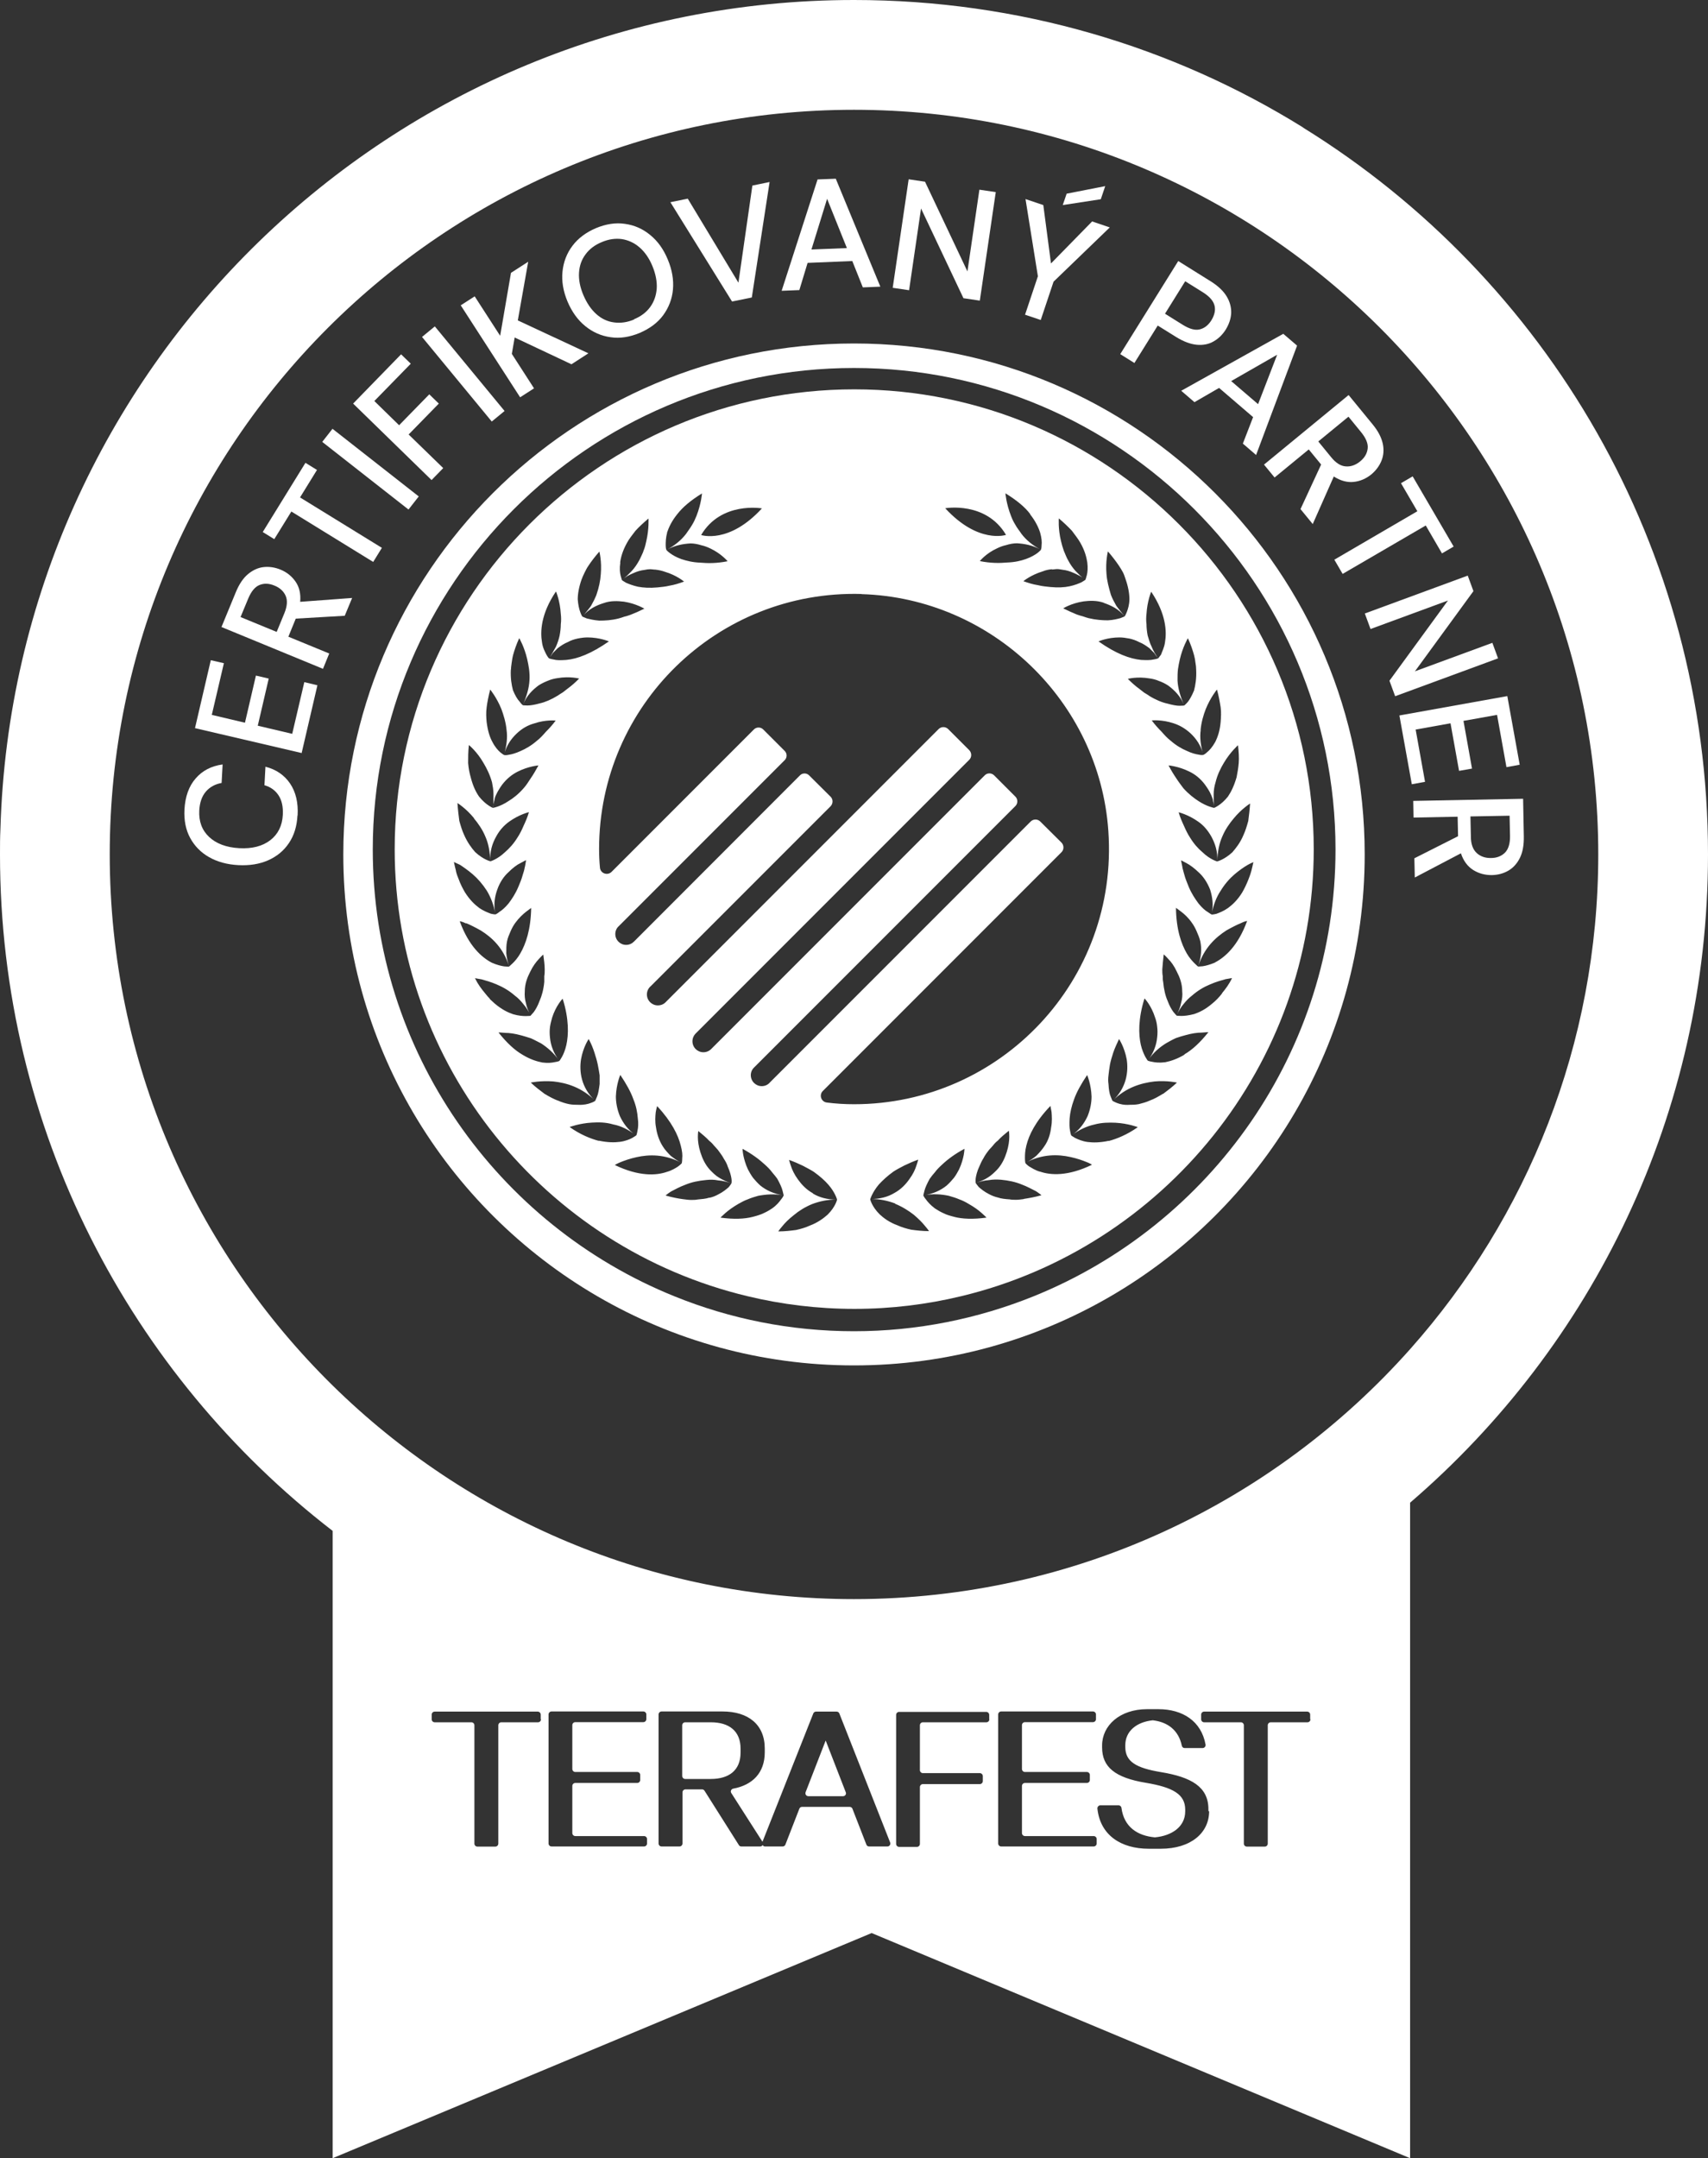 <?xml version="1.0" encoding="UTF-8"?> <svg xmlns="http://www.w3.org/2000/svg" id="Layer_1" data-name="Layer 1" width="120" height="151.55" viewBox="0 0 120 151.55"><rect x="0" y="0" width="120" height="151.55" fill="#333333" stroke="none"/><defs><style> .cls-1 { fill: #fff; stroke-width: 0px; } </style></defs><g><path class="cls-1" d="M20.9,57.26c-.04.76-.24,1.41-.6,1.94-.36.54-.85.94-1.46,1.21-.61.27-1.31.38-2.09.34-.79-.04-1.48-.23-2.06-.56-.58-.33-1.02-.78-1.33-1.35-.31-.57-.44-1.24-.4-2,.05-.9.31-1.63.78-2.17.47-.55,1.1-.88,1.9-.99l-.07,1.3c-.45.08-.82.28-1.1.6-.28.32-.44.77-.47,1.33-.04.77.19,1.39.69,1.86.5.47,1.21.74,2.12.79.91.05,1.63-.14,2.18-.56.54-.42.84-1.01.88-1.78.03-.56-.07-1.02-.3-1.37-.23-.35-.56-.59-.99-.71l.07-1.3c.75.19,1.33.59,1.73,1.18.4.59.58,1.34.53,2.24Z"></path><path class="cls-1" d="M21.2,52.88l-7.5-1.75,1.11-4.77.92.21-.85,3.63,2.33.55.77-3.31.9.21-.77,3.31,2.42.57.85-3.63.92.22-1.11,4.77Z"></path><path class="cls-1" d="M22.68,46.96l-7.12-2.93,1.01-2.45c.23-.56.52-.99.86-1.27s.71-.45,1.1-.49c.4-.04.79.02,1.18.18.44.18.79.46,1.06.85.26.38.37.85.32,1.41l3.65-.27-.52,1.25-3.44.2-.52,1.27,2.87,1.18-.44,1.08ZM19.44,44.37l.54-1.31c.2-.49.23-.9.09-1.22s-.41-.57-.79-.72c-.38-.16-.73-.17-1.05-.04-.32.13-.58.45-.79.95l-.54,1.3,2.53,1.04Z"></path><path class="cls-1" d="M26.22,39.46l-5.75-3.54-1.2,1.94-.81-.5,3-4.86.81.5-1.19,1.93,5.75,3.54-.61.99Z"></path><path class="cls-1" d="M28.7,35.78l-6.06-4.75.72-.92,6.06,4.75-.72.92Z"></path><path class="cls-1" d="M30.32,33.71l-5.51-5.37,3.37-3.46.68.66-2.56,2.62,1.74,1.7,2.12-2.17.67.65-2.12,2.17,2.43,2.36-.81.83Z"></path><path class="cls-1" d="M34.55,29.6l-4.9-5.94.9-.74,4.9,5.94-.9.74Z"></path><path class="cls-1" d="M36.55,27.91l-4.18-6.47.98-.63,1.79,2.77.76-4.42,1.21-.78-.73,4.12,4.96,2.31-1.19.77-3.99-1.88-.2,1.15,1.56,2.42-.98.63Z"></path><path class="cls-1" d="M44.94,23.38c-.7.29-1.38.4-2.04.3-.66-.09-1.25-.35-1.78-.78s-.94-1-1.25-1.73c-.3-.72-.42-1.42-.35-2.1.07-.68.3-1.28.7-1.81.4-.53.95-.94,1.65-1.24.7-.29,1.38-.4,2.04-.3.66.09,1.25.35,1.77.78.53.43.94,1,1.24,1.73.3.72.42,1.42.36,2.1-.06.67-.3,1.28-.69,1.81s-.95.94-1.65,1.24ZM44.54,22.42c.49-.2.87-.49,1.14-.86.27-.37.42-.8.46-1.29.03-.49-.07-1.02-.3-1.58s-.54-1-.91-1.32c-.37-.32-.79-.51-1.24-.58-.45-.06-.92,0-1.41.21-.49.2-.87.49-1.14.86-.28.37-.43.8-.46,1.29-.03.49.07,1.02.31,1.58.24.56.54,1,.91,1.33s.78.52,1.24.58c.46.06.93,0,1.42-.21Z"></path><path class="cls-1" d="M51.43,21.17l-4.33-6.97,1.22-.25,3.56,5.9.98-6.82,1.21-.25-1.25,8.11-1.38.28Z"></path><path class="cls-1" d="M54.92,20.41l2.52-7.81,1.28-.05,3.13,7.58-1.23.05-.74-1.85-3.14.13-.58,1.91-1.23.05ZM57.02,17.52l2.48-.1-1.39-3.46-1.1,3.56Z"></path><path class="cls-1" d="M62.72,20.21l1.12-7.62,1.15.17,2.98,6.3.84-5.74,1.15.17-1.12,7.62-1.15-.17-2.98-6.3-.84,5.74-1.15-.17Z"></path><path class="cls-1" d="M72.02,22.09l.9-2.69-.87-5.42,1.25.42.54,4.1,2.89-2.95,1.24.42-3.95,3.81-.9,2.69-1.1-.37ZM74.67,14.39l.27-.79,2.71-.53-.31.92-2.67.41Z"></path><path class="cls-1" d="M78.71,24.86l4.07-6.53,2.29,1.43c.51.32.88.67,1.11,1.05.23.38.33.77.32,1.17-.02.4-.15.78-.38,1.16-.22.35-.5.63-.85.83-.34.2-.74.28-1.18.24-.44-.04-.93-.22-1.45-.54l-1.3-.81-1.64,2.63-.99-.62ZM81.85,22.03l1.25.78c.47.29.86.4,1.19.32s.6-.29.82-.64c.22-.36.3-.71.22-1.03-.08-.33-.35-.64-.81-.93l-1.25-.78-1.42,2.28Z"></path><path class="cls-1" d="M82.99,27.44l7.17-4,.97.83-2.88,7.68-.93-.8.72-1.86-2.39-2.05-1.73,1-.93-.8ZM86.5,26.76l1.89,1.62,1.34-3.47-3.23,1.85Z"></path><path class="cls-1" d="M88.8,32.63l5.95-4.89,1.68,2.05c.39.47.62.92.72,1.36.09.43.06.83-.09,1.2-.15.37-.39.69-.71.96-.37.3-.78.48-1.24.53-.46.05-.93-.08-1.4-.38l-1.48,3.34-.86-1.05,1.45-3.13-.87-1.06-2.4,1.97-.74-.9ZM92.62,31l.9,1.1c.33.41.68.63,1.03.65.35.03.69-.09,1.01-.35s.49-.56.53-.91c.04-.34-.12-.72-.46-1.14l-.89-1.09-2.12,1.74Z"></path><path class="cls-1" d="M93.75,39.3l5.83-3.4-1.15-1.97.82-.48,2.88,4.93-.82.48-1.14-1.96-5.84,3.4-.59-1.01Z"></path><path class="cls-1" d="M95.89,43.08l7.23-2.66.4,1.09-4.11,5.63,5.44-2,.4,1.09-7.23,2.66-.4-1.09,4.11-5.63-5.44,2-.4-1.09Z"></path><path class="cls-1" d="M98.32,50.24l7.58-1.36.87,4.82-.93.17-.66-3.67-2.36.42.6,3.35-.91.16-.6-3.34-2.45.44.66,3.67-.93.17-.87-4.82Z"></path><path class="cls-1" d="M99.31,56.24l7.7-.15.05,2.65c.01.61-.08,1.11-.28,1.51-.2.4-.47.69-.81.89-.35.2-.73.3-1.16.31-.48,0-.91-.11-1.31-.36-.39-.25-.68-.63-.86-1.17l-3.24,1.7-.03-1.35,3.07-1.55-.03-1.37-3.1.06-.02-1.17ZM103.31,57.33l.03,1.42c0,.53.15.91.41,1.15.26.24.6.36,1.01.35.41,0,.74-.14.98-.38.24-.25.36-.64.35-1.18l-.03-1.41-2.74.05Z"></path></g><g><path class="cls-1" d="M91.55,8.95C82.4,3.27,71.59,0,60,0,27.48,0,.97,25.9.03,58.2,0,58.81,0,59.39,0,60,0,79.34,9.16,96.53,23.37,107.5v44.05l37.87-15.81,37.83,15.81v-46.03c12.81-11,20.93-27.31,20.93-45.52,0-21.57-11.37-40.48-28.45-51.04ZM38.01,120.73c0,.11-.09.21-.21.21h-2.58c-.11,0-.21.09-.21.21v8.31c0,.11-.09.21-.21.21h-1.26c-.11,0-.21-.09-.21-.21v-8.31c0-.11-.09-.21-.21-.21h-2.58c-.11,0-.21-.09-.21-.21v-.33c0-.11.09-.21.21-.21h7.24c.11,0,.21.09.21.21v.33ZM45.46,129.45c0,.11-.09.21-.21.21h-6.5c-.11,0-.21-.09-.21-.21v-9.06c0-.11.09-.21.21-.21h6.45c.11,0,.21.09.21.21v.33c0,.11-.09.21-.21.21h-4.78c-.11,0-.21.09-.21.21v3.08c0,.11.09.21.21.21h4.35c.11,0,.21.09.21.21v.35c0,.11-.09.21-.21.21h-4.35c-.11,0-.21.09-.21.21v3.31c0,.11.09.21.21.21h4.83c.11,0,.21.09.21.21v.33ZM62.34,129.66h-1.28c-.09,0-.16-.05-.19-.13l-.98-2.52c-.03-.08-.11-.13-.19-.13h-3.35c-.09,0-.16.05-.19.13l-.98,2.52c-.03.08-.11.13-.19.13h-1.24c-.08,0-.14-.04-.17-.1-.04.06-.09.1-.17.1h-1.33c-.07,0-.14-.04-.17-.1l-2.41-3.81c-.04-.06-.1-.1-.17-.1h-1.17c-.11,0-.21.09-.21.21v3.59c0,.11-.09.21-.21.21h-1.26c-.11,0-.21-.09-.21-.21v-9.06c0-.11.09-.21.21-.21h4.28c1.8,0,2.97.91,2.97,2.6v.27c0,1.44-.86,2.3-2.22,2.55-.14.03-.21.19-.13.31l2.19,3.42,3.57-9.01c.03-.08.11-.13.19-.13h1.45c.08,0,.16.05.19.13l3.57,9.06c.05.14-.05.28-.19.28ZM69.51,120.73c0,.11-.09.21-.21.21h-4.46c-.11,0-.21.09-.21.21v3.15c0,.11.09.21.21.21h4c.11,0,.21.09.21.21v.35c0,.11-.09.21-.21.21h-4c-.11,0-.21.09-.21.21v3.99c0,.11-.09.21-.21.21h-1.25c-.11,0-.21-.09-.21-.21v-9.06c0-.11.09-.21.21-.21h6.12c.11,0,.21.09.21.21v.33ZM77.05,129.45c0,.11-.09.21-.21.21h-6.5c-.11,0-.21-.09-.21-.21v-9.06c0-.11.09-.21.21-.21h6.45c.11,0,.21.09.21.21v.33c0,.11-.09.21-.21.21h-4.78c-.11,0-.21.09-.21.21v3.08c0,.11.09.21.21.21h4.35c.11,0,.21.09.21.21v.35c0,.11-.09.21-.21.21h-4.35c-.11,0-.21.09-.21.21v3.31c0,.11.09.21.21.21h4.83c.11,0,.21.09.21.21v.33ZM84.95,127.19c0,1.51-1.28,2.63-3.4,2.63-.04,0-.07,0-.11,0-.03,0-.06,0-.1,0-.04,0-.07,0-.11,0-.03,0-.06,0-.1,0-.04,0-.07,0-.11,0-.03,0-.06,0-.1,0-.04,0-.07,0-.11,0-.03,0-.06,0-.1,0-1.95,0-3.41-.95-3.61-2.82-.01-.12.09-.23.21-.23h1.28c.1,0,.19.08.2.18.18,1.35,1.13,1.96,2.35,2.07,1.2-.11,2.13-.75,2.13-1.83v-.11c0-1.08-.85-1.57-2.76-1.89-2.19-.36-3.08-1.12-3.08-2.49v-.13c0-1.4,1.24-2.55,3.16-2.55.04,0,.07,0,.11,0,.03,0,.06,0,.09,0,.04,0,.07,0,.11,0,.03,0,.06,0,.09,0,.04,0,.07,0,.11,0,.03,0,.06,0,.09,0,.04,0,.07,0,.11,0,.03,0,.06,0,.09,0,1.69,0,3.01.83,3.31,2.49.02.12-.08.24-.21.24h-1.26c-.1,0-.18-.07-.2-.17-.22-1.07-.98-1.66-2.04-1.78-1.16.12-1.93.78-1.93,1.75v.12c0,1.03.75,1.48,2.51,1.77,2.12.35,3.33,1.03,3.33,2.6v.13ZM92.07,120.73c0,.11-.09.21-.21.21h-2.58c-.11,0-.21.09-.21.21v8.31c0,.11-.09.21-.21.21h-1.26c-.11,0-.21-.09-.21-.21v-8.31c0-.11-.09-.21-.21-.21h-2.58c-.11,0-.21-.09-.21-.21v-.33c0-.11.09-.21.21-.21h7.24c.11,0,.21.09.21.21v.33ZM99.07,94.74c-9.58,10.76-23.52,17.55-39.07,17.55-14.26,0-27.19-5.73-36.63-15-9.66-9.49-15.66-22.69-15.66-37.3C7.71,31.13,31.14,7.71,60,7.71s52.29,23.43,52.29,52.29c0,13.33-5,25.5-13.22,34.74Z"></path><path class="cls-1" d="M58.01,122.22l-1.41,3.63c-.05.14.05.28.19.28h2.44c.15,0,.25-.15.19-.28l-1.41-3.63Z"></path><path class="cls-1" d="M52.03,123.06v-.27c0-1.24-.81-1.85-2.09-1.85h-1.8c-.11,0-.21.09-.21.21v3.56c0,.11.09.21.21.21h1.8c1.28,0,2.09-.61,2.09-1.85Z"></path><path class="cls-1" d="M60,24.12c-19.83,0-35.88,16.07-35.88,35.88,0,13.26,7.18,24.82,17.86,31.03,5.3,3.08,11.45,4.85,18.02,4.85s12.72-1.77,18.02-4.85c10.68-6.21,17.86-17.77,17.86-31.03,0-19.8-16.05-35.88-35.88-35.88ZM72.61,91.03c-3.9,1.57-8.16,2.45-12.61,2.45s-8.71-.87-12.61-2.45c-12.42-5.01-21.2-17.19-21.2-31.38,0-18.63,15.15-33.81,33.81-33.81s33.83,15.18,33.83,33.81c0,14.2-8.8,26.37-21.22,31.38Z"></path><path class="cls-1" d="M60.03,27.34c-17.81,0-32.3,14.49-32.3,32.3,0,15.2,10.59,27.99,24.79,31.38,2.41.58,4.93.89,7.51.89s5.09-.31,7.5-.89c14.18-3.4,24.77-16.18,24.77-31.38,0-17.81-14.49-32.3-32.28-32.3ZM81.11,45.82c-.08-.13-.15-.28-.2-.41-.13-.25-.2-.54-.28-.79-.05-.28-.08-.54-.08-.79-.03-.23-.03-.49,0-.72.05-.89.33-1.56.33-1.56,1.05,1.56,1.1,2.81.97,3.55-.05.38-.21.66-.28.87-.13.18-.2.26-.2.26,0,0-.13.05-.33.08-.2.05-.48.05-.87.03-.79-.08-1.76-.43-2.99-1.3,0,0,.61-.28,1.48-.28.2,0,.43.03.69.08.23.05.46.13.69.25.26.1.49.26.72.43.1.1.2.21.33.33.08.13.18.26.28.38-.1-.13-.18-.28-.26-.41ZM77.56,42.34c.23.08.48.18.74.33.26.15.51.36.72.61-.21-.26-.41-.49-.59-.74-.15-.26-.28-.51-.38-.77-.15-.51-.28-1-.31-1.46-.08-.89.1-1.59.1-1.59.31.36.56.69.77,1,.1.15.2.31.28.46.08.15.13.31.18.46.2.56.28,1.05.28,1.43s-.1.69-.18.9c-.08.2-.15.31-.15.31,0,0-.1.05-.31.13-.2.05-.48.13-.87.15-.38,0-.84-.03-1.35-.15-.13-.03-.26-.08-.41-.13-.13-.03-.28-.08-.43-.13-.31-.13-.61-.26-.95-.43,0,0,.56-.36,1.43-.49.41-.05.92-.08,1.43.1ZM73.9,39.99c.13,0,.26-.03.38-.03s.23.03.38.05c.26.03.51.1.79.23.13.05.26.13.41.2.06.04.13.07.19.11-.06-.05-.12-.1-.17-.14-.13-.13-.23-.23-.33-.33-.2-.23-.36-.46-.48-.69-.08-.13-.13-.25-.18-.36-.05-.13-.1-.23-.15-.36-.08-.23-.15-.46-.2-.69-.21-.87-.15-1.58-.15-1.58.36.31.66.59.92.87.23.31.43.56.59.84.31.54.43,1,.49,1.38.05.38.02.69-.03.89-.05.2-.1.33-.1.33,0,0-.1.08-.28.18-.18.08-.46.2-.84.28-.36.08-.82.1-1.35.05-.26-.03-.56-.05-.87-.13-.33-.05-.66-.15-1.02-.28,0,0,.51-.43,1.36-.69.2-.08.41-.13.66-.15ZM72.37,36.11c.38.48.59.92.71,1.3.1.36.13.66.1.87,0,.23-.05.33-.05.33,0,0-.08.1-.25.23-.18.13-.43.28-.79.41-.36.13-.79.23-1.33.25-.54.05-1.17.05-1.92-.1,0,0,.43-.54,1.2-.89.2-.1.41-.18.64-.23.26-.08.51-.13.77-.13.51.03,1.1.13,1.69.46-.59-.31-1.05-.69-1.38-1.13-.15-.23-.31-.41-.43-.64-.13-.2-.23-.43-.31-.64-.33-.85-.38-1.56-.38-1.56.79.49,1.38.97,1.74,1.46ZM70.68,37.56s-1.94.66-4.27-1.87c0,0,2.86-.51,4.27,1.87ZM60.53,41.72c9.13.27,16.71,7.52,17.34,16.63.73,10.47-7.56,19.19-17.87,19.19-.65,0-1.29-.04-1.91-.12-.4-.05-.56-.53-.28-.81l16.77-16.77c.18-.18.18-.48,0-.67l-1.49-1.48c-.19-.19-.49-.19-.68,0l-18.31,18.31c-.14.17-.35.27-.58.27-.42,0-.77-.34-.77-.77,0-.22.09-.41.24-.55h0l18.35-18.35c.18-.18.18-.48,0-.66l-1.49-1.49c-.19-.19-.49-.19-.67,0l-19.19,19.19c-.14.15-.34.25-.57.25-.42,0-.77-.34-.77-.77,0-.23.1-.43.26-.58l19.19-19.19c.18-.18.18-.48,0-.67l-1.48-1.48c-.19-.19-.49-.19-.68,0l-19.14,19.14c-.14.16-.34.26-.58.26-.42,0-.77-.34-.77-.77,0-.24.11-.45.28-.59,0,0-.02.01-.02.02l12.64-12.64c.19-.19.19-.5,0-.68l-1.51-1.5c-.17-.17-.46-.17-.63,0l-11.67,11.68c-.14.14-.33.23-.55.23-.42,0-.76-.34-.76-.76,0-.22.09-.42.24-.55t0,0l11.66-11.66c.18-.18.18-.47,0-.65l-1.5-1.5c-.18-.19-.49-.19-.67,0l-9.99,9.99c-.29.29-.79.11-.82-.3-.04-.43-.06-.86-.06-1.3,0-10.07,8.31-18.2,18.45-17.91ZM62.89,84.53c.51.21.95.49,1.31.77.33.28.61.56.79.79.2.23.28.36.28.36-.46,0-.87-.05-1.25-.1-.36-.08-.69-.18-.97-.31-.56-.2-.97-.51-1.25-.77-.56-.56-.66-1.05-.66-1.05,0,0,.13-.48.61-1.05.26-.28.59-.59,1.02-.9.23-.15.48-.28.77-.43.31-.15.61-.28.97-.41,0,0-.03.15-.13.43-.08.26-.23.59-.49.94-.25.36-.59.72-1.05.97-.46.28-1.02.43-1.71.43.69-.02,1.28.13,1.76.31ZM57.11,83.79c-.46-.25-.79-.61-1.05-.97-.26-.36-.41-.69-.49-.94-.1-.28-.13-.43-.13-.43.36.13.66.26.97.41.28.15.54.28.77.43.43.31.77.61,1.02.9.49.56.61,1.05.61,1.05,0,0-.1.49-.66,1.05-.28.25-.69.56-1.25.77-.28.13-.61.23-.97.31-.38.05-.79.1-1.25.1,0,0,.08-.13.28-.36.18-.23.46-.51.82-.79.33-.28.77-.56,1.28-.77.48-.18,1.07-.33,1.76-.31-.69,0-1.25-.15-1.71-.43ZM53.53,35.7c-2.32,2.53-4.27,1.87-4.27,1.87,1.41-2.38,4.27-1.87,4.27-1.87ZM46.86,37.41c.13-.38.33-.82.72-1.3.38-.49.94-.97,1.74-1.46,0,0-.05.71-.38,1.56-.08.2-.18.43-.31.64-.13.23-.28.41-.43.64-.33.43-.79.82-1.38,1.13.59-.33,1.17-.43,1.69-.46.26,0,.51.05.77.13.23.05.43.13.64.23.76.36,1.2.89,1.2.89-.74.15-1.38.15-1.92.1-.54-.02-.97-.13-1.33-.25-.36-.13-.61-.28-.79-.41-.18-.13-.26-.23-.26-.23,0,0-.05-.1-.05-.33,0-.2,0-.51.1-.87ZM43.57,39.5c.05-.38.18-.84.48-1.38.15-.28.36-.54.59-.84.25-.28.56-.56.92-.87,0,0,.05.71-.15,1.58-.05.23-.1.46-.2.69-.03.13-.1.23-.15.36-.05.1-.1.23-.18.36-.13.23-.28.46-.49.69-.1.1-.2.2-.33.33-.1.08-.23.2-.36.31.13-.13.26-.2.38-.28.15-.08.28-.15.41-.2.28-.13.54-.2.79-.23.15-.03.28-.05.41-.05.1,0,.23.03.36.03.26.03.46.08.66.15.84.25,1.35.69,1.35.69-.36.13-.69.23-.99.28-.33.08-.61.1-.89.13-.54.05-.97.02-1.36-.05-.36-.08-.66-.2-.84-.28-.18-.1-.28-.18-.28-.18,0,0-.05-.13-.1-.33-.05-.2-.08-.51-.02-.89ZM40.88,40.65c.05-.15.13-.31.2-.46.08-.15.15-.31.26-.46.2-.31.46-.64.77-1,0,0,.18.69.1,1.59-.03.46-.13.94-.31,1.46-.1.25-.23.51-.38.77-.18.25-.38.48-.59.74.2-.26.46-.46.71-.61.26-.15.51-.25.77-.33.49-.18,1-.15,1.43-.1.84.13,1.43.49,1.43.49-.36.18-.66.31-.97.43-.15.05-.28.1-.43.13-.15.05-.28.1-.41.13-.51.13-.97.15-1.36.15-.38-.03-.66-.1-.87-.15-.2-.08-.31-.13-.31-.13,0,0-.08-.1-.15-.31-.08-.21-.15-.51-.18-.9,0-.38.08-.87.28-1.43ZM39.07,41.55s.28.66.33,1.56c.03.23.03.49,0,.72,0,.26-.03.51-.08.79-.05.25-.15.54-.26.79-.08.13-.15.28-.23.41-.08.13-.15.28-.26.41.1-.13.2-.26.28-.38.13-.13.23-.23.33-.33.23-.18.46-.33.71-.43.23-.13.46-.2.69-.25.25-.05.48-.08.69-.08.87,0,1.51.28,1.51.28-1.25.87-2.22,1.23-2.99,1.3-.41.03-.69.03-.89-.03-.2-.03-.33-.08-.33-.08,0,0-.08-.08-.18-.26-.1-.2-.26-.48-.31-.87-.13-.74-.08-1.99.97-3.55ZM35.9,47.02c0-.15.03-.33.05-.49.03-.18.05-.36.1-.54.1-.36.23-.74.43-1.18,0,0,.36.61.56,1.48.05.23.1.46.13.69.03.25.05.54.03.79-.03.56-.2,1.1-.46,1.74.23-.64.69-1.08,1.1-1.38.23-.15.46-.25.66-.33.23-.1.46-.15.66-.18.87-.15,1.53.03,1.53.03-.28.28-.54.51-.79.69-.13.1-.25.2-.36.28-.13.08-.25.15-.36.23-.46.28-.89.46-1.25.54-.36.1-.66.15-.87.15-.23,0-.33-.02-.33-.02,0,0-.1-.08-.23-.26-.15-.15-.31-.43-.46-.79-.1-.38-.18-.84-.15-1.46ZM34.19,49.67c.05-.38.13-.79.25-1.25,0,0,.46.56.79,1.38.15.41.31.92.36,1.46.08.54,0,1.12-.18,1.76.15-.66.51-1.15.89-1.51.38-.36.79-.59,1.23-.71.82-.28,1.51-.2,1.51-.2-.23.31-.46.56-.69.79-.2.23-.41.46-.61.61-.41.36-.82.59-1.17.74-.33.15-.61.23-.82.26-.2.05-.33.02-.33.02,0,0-.1-.05-.28-.2-.15-.13-.36-.36-.54-.71-.2-.36-.33-.79-.41-1.41-.03-.31-.05-.66,0-1.02ZM32.96,52.33s.56.46,1,1.23c.23.38.46.84.61,1.38.05.26.1.54.1.82v.46c0,.18,0,.33-.03.51,0-.18.05-.33.08-.48.03-.08.03-.15.05-.23.03-.08.05-.15.08-.2.13-.28.28-.51.43-.72.33-.43.69-.71,1.1-.92.76-.38,1.45-.43,1.45-.43-.18.33-.36.64-.54.9-.18.28-.33.51-.51.71-.36.41-.72.69-1.05.89-.61.41-1.1.48-1.1.48,0,0-.48-.18-.97-.79-.23-.33-.43-.74-.59-1.36-.08-.28-.15-.61-.18-1,0-.38,0-.79.05-1.25ZM33.3,57.47c.28.33.59.77.79,1.25.23.51.33,1.07.36,1.76-.05-.69.15-1.28.41-1.74.25-.46.56-.79.92-1.05.72-.51,1.38-.66,1.38-.66-.1.36-.25.69-.38.97-.13.31-.26.56-.41.79-.28.46-.59.79-.89,1.05-.54.51-1.02.64-1.02.64,0,0-.48-.1-1.07-.64-.25-.28-.54-.66-.79-1.23-.13-.28-.23-.61-.33-.97-.05-.38-.1-.79-.13-1.25,0,0,.61.38,1.17,1.07ZM32.04,61.17c-.05-.18-.1-.41-.15-.64,0,0,.18.08.43.2.23.15.56.38.89.66.36.31.69.69.99,1.15.28.46.49,1,.61,1.66-.15-.66-.05-1.25.13-1.74.18-.51.46-.92.77-1.2.31-.31.61-.54.87-.66.23-.13.38-.2.38-.2-.03.18-.05.36-.1.54-.03.18-.08.33-.13.48-.08.31-.2.59-.31.85-.2.48-.46.87-.69,1.17-.23.28-.46.48-.64.59-.15.13-.28.18-.28.18,0,0-.13,0-.33-.05-.2-.08-.49-.18-.82-.41-.31-.23-.66-.56-1-1.1-.15-.26-.31-.56-.43-.9-.08-.18-.15-.38-.2-.59ZM32.76,64.83c.25.1.61.28,1.02.51.77.48,1.59,1.22,1.99,2.53-.1-.33-.18-.64-.2-.94,0-.28,0-.56.05-.82.05-.25.15-.48.25-.71.1-.23.2-.41.33-.59.26-.36.54-.61.74-.77.23-.18.38-.28.38-.28-.03,1.53-.38,2.53-.77,3.2-.18.31-.38.54-.54.69-.15.15-.26.23-.26.23,0,0-.1,0-.33-.02-.2-.03-.51-.1-.87-.26-.69-.36-1.61-1.15-2.25-2.91,0,0,.18.02.43.15ZM34.42,70.14c-.1-.1-.23-.25-.33-.38-.26-.31-.51-.64-.72-1.07,0,0,.18.03.46.08.28.08.66.18,1.07.36.43.18.87.43,1.28.79.21.15.41.36.59.59.2.23.38.51.51.82-.15-.31-.28-.61-.33-.89-.08-.28-.1-.56-.08-.82,0-.54.18-.99.38-1.38.18-.38.41-.69.61-.9.18-.2.31-.31.31-.31.05.38.1.71.1,1.05,0,.15,0,.31-.03.46v.41c-.05.54-.18,1-.33,1.33-.13.36-.28.61-.41.79-.13.15-.23.26-.23.26,0,0-.1.02-.33.02-.2,0-.51-.02-.89-.13-.38-.13-.79-.33-1.28-.74-.1-.1-.23-.2-.36-.33ZM35.03,72.5s.18,0,.48.03c.28,0,.66.05,1.13.18.2.05.43.13.66.2.23.1.46.23.72.36.43.28.89.66,1.28,1.23-.41-.54-.61-1.1-.66-1.64-.03-.26-.03-.51,0-.74.03-.23.1-.46.15-.66.13-.41.31-.74.46-.97.15-.23.28-.36.28-.36.23.71.33,1.35.36,1.89.03.54-.02,1-.1,1.36-.08.36-.2.64-.31.84-.1.18-.18.28-.18.28,0,0-.1.05-.31.08-.21.05-.51.08-.89.03-.41-.08-.87-.23-1.38-.54-.54-.31-1.1-.82-1.69-1.56ZM39.15,77.27c-.25-.1-.56-.26-.89-.46-.31-.23-.64-.48-.97-.79,0,0,.69-.15,1.59-.08.92.1,1.99.41,2.94,1.36-1-.92-1.13-2.07-1-2.91.15-.87.54-1.43.54-1.43.18.33.31.66.41.97.1.31.18.59.23.84.05.28.1.51.13.74v.61c-.05.38-.1.69-.18.87-.08.2-.13.31-.13.31,0,0-.1.08-.31.15-.2.08-.51.15-.89.13-.2,0-.41,0-.66-.05-.23-.05-.51-.13-.79-.26ZM42.06,80.11c-.56-.15-1.28-.43-2.04-.97,0,0,.69-.26,1.56-.31.46-.03.97-.03,1.51.13.54.1,1.05.36,1.61.77-.59-.38-.92-.87-1.15-1.36-.2-.49-.28-.97-.28-1.38.03-.87.31-1.51.31-1.51.43.64.74,1.2.92,1.71.2.48.28.94.31,1.33.05.36.03.66-.02.87-.03.2-.08.33-.08.33,0,0-.1.08-.28.18-.18.1-.49.23-.87.28-.38.05-.87.05-1.48-.08ZM43.21,81.8s.15-.1.43-.21c.26-.1.61-.23,1.07-.33.89-.2,1.99-.23,3.2.41-.31-.15-.56-.33-.79-.51-.2-.2-.41-.43-.54-.64-.28-.43-.43-.92-.49-1.35-.08-.41-.05-.79-.02-1.07.05-.28.1-.43.1-.43,1.02,1.1,1.48,2.04,1.66,2.78.1.38.13.66.1.9,0,.2-.03.33-.03.33,0,0-.08.1-.26.23-.15.1-.43.28-.79.38-.74.26-1.97.33-3.65-.48ZM49.83,84.1c-.23.08-.51.1-.82.13-.13.03-.31.03-.46.03-.18,0-.36-.03-.54-.05-.38-.05-.79-.13-1.25-.26,0,0,.15-.13.38-.28.25-.13.61-.33,1.02-.48.43-.18.92-.28,1.46-.33.28-.03.56-.03.84.03.31.02.61.1.92.2-.31-.1-.59-.23-.84-.38-.26-.15-.46-.36-.64-.54-.36-.38-.56-.84-.69-1.25-.13-.41-.18-.79-.18-1.07s.03-.43.03-.43c.28.23.56.46.77.69.13.1.23.2.33.33.1.1.18.2.28.31.15.21.31.41.41.61.13.2.23.38.28.56.15.33.23.64.26.84.03.2,0,.33,0,.33,0,0-.05.1-.2.28-.15.13-.38.33-.74.51-.15.08-.36.18-.61.23ZM50.62,85.5s.13-.13.33-.31c.23-.2.54-.43.94-.66.18-.1.41-.23.64-.31.23-.1.49-.18.74-.25.54-.1,1.12-.15,1.79-.03-.69-.1-1.23-.36-1.64-.69-.2-.18-.36-.36-.51-.54-.15-.2-.26-.41-.36-.59-.18-.38-.28-.77-.33-1.02-.05-.28-.05-.43-.05-.43.66.36,1.17.74,1.56,1.1.2.18.38.36.51.54.15.18.28.33.38.48.18.33.31.61.36.82.05.2.08.33.08.33,0,0-.05.13-.18.28-.13.18-.31.41-.64.64-.15.1-.36.23-.59.33-.2.1-.46.18-.77.26-.59.15-1.33.18-2.27.05ZM67.05,85.45c-.31-.08-.56-.15-.77-.26-.23-.1-.43-.23-.59-.33-.31-.23-.51-.46-.64-.64-.13-.15-.18-.28-.18-.28,0,0,.03-.13.08-.33.05-.2.18-.49.36-.82.1-.15.23-.31.38-.48.13-.18.31-.36.51-.54.38-.36.89-.74,1.56-1.1,0,0,0,.15-.05.43-.05.26-.15.64-.33,1.02-.1.18-.2.38-.36.59-.15.18-.31.36-.51.54-.41.33-.94.59-1.64.69.66-.13,1.28-.08,1.79.03.28.08.51.15.74.25.23.08.46.2.64.31.41.23.72.46.94.66.21.18.33.31.33.31-.92.13-1.69.1-2.27-.05ZM71.93,84.2c-.18.02-.36.05-.54.05-.15,0-.31,0-.46-.03-.31-.02-.59-.05-.82-.13-.23-.05-.46-.15-.61-.23-.36-.18-.59-.38-.74-.51-.15-.18-.21-.28-.21-.28,0,0-.02-.13,0-.33.03-.2.1-.51.26-.84.08-.18.15-.36.28-.56.1-.2.25-.41.41-.61.1-.1.18-.2.28-.31.1-.13.2-.23.33-.33.2-.23.49-.46.77-.69,0,0,.03.15.03.43s-.05.66-.18,1.07c-.13.41-.33.87-.69,1.25-.18.18-.38.38-.64.54-.23.15-.54.28-.85.38.31-.1.61-.18.92-.2.28-.05.56-.05.84-.03.54.05,1.02.15,1.46.33.41.15.77.36,1.02.48.23.15.38.28.38.28-.46.13-.87.2-1.25.26ZM73.08,82.28c-.36-.1-.61-.28-.79-.38-.18-.13-.25-.23-.25-.23,0,0-.03-.13-.03-.33,0-.23,0-.51.1-.9.18-.74.64-1.69,1.69-2.78,0,0,.03.15.08.43.02.28.05.66-.03,1.07-.05.43-.18.92-.49,1.35-.13.2-.33.43-.54.64-.2.18-.48.36-.79.51,1.2-.64,2.3-.61,3.19-.41.46.1.82.23,1.07.33.28.1.43.21.43.21-1.69.82-2.91.74-3.65.48ZM77.89,80.11c-.61.13-1.1.13-1.48.08-.38-.05-.66-.18-.87-.28-.18-.1-.28-.18-.28-.18,0,0-.05-.13-.08-.33-.05-.21-.05-.51-.03-.87.03-.38.13-.85.31-1.33.18-.51.49-1.07.92-1.71,0,0,.28.64.31,1.51,0,.41-.08.89-.28,1.38-.23.49-.56.97-1.15,1.36.56-.41,1.1-.66,1.61-.77.54-.15,1.05-.15,1.51-.13.89.05,1.56.31,1.56.31-.77.54-1.48.82-2.04.97ZM81.7,76.81c-.33.2-.61.36-.89.46-.28.13-.56.2-.79.26-.25.05-.46.05-.66.05-.38.03-.69-.05-.89-.13-.2-.08-.31-.15-.31-.15,0,0-.05-.1-.13-.31-.08-.18-.13-.49-.15-.87-.03-.18-.03-.38,0-.61s.05-.46.1-.74c.05-.26.13-.54.23-.84.1-.31.26-.64.41-.97,0,0,.38.56.54,1.43.13.84,0,1.99-.99,2.91.94-.95,2.02-1.25,2.94-1.36.89-.08,1.58.08,1.58.08-.33.31-.66.56-.97.79ZM83.23,74.05c-.51.31-.97.46-1.36.54-.41.05-.71.02-.92-.03-.2-.03-.31-.08-.31-.08,0,0-.08-.1-.18-.28-.1-.2-.23-.48-.31-.84-.08-.36-.13-.82-.1-1.36.03-.54.13-1.17.36-1.89,0,0,.13.13.28.36.15.23.33.56.46.97.08.21.13.44.15.66.03.23.03.49,0,.74-.05.54-.25,1.1-.66,1.64.38-.56.84-.95,1.3-1.23.23-.13.46-.26.69-.36.23-.08.46-.15.66-.2.46-.13.84-.18,1.15-.18.28-.03.46-.03.46-.03-.59.74-1.15,1.25-1.69,1.56ZM85.86,69.76c-.1.13-.23.28-.33.38-.13.13-.23.23-.36.33-.48.41-.89.61-1.28.74-.38.1-.69.13-.89.13s-.33-.02-.33-.02c0,0-.1-.1-.23-.26-.13-.18-.28-.43-.41-.79-.15-.33-.26-.79-.31-1.33-.03-.13-.03-.28-.03-.41-.03-.15-.03-.31-.03-.46.03-.33.05-.66.1-1.05,0,0,.13.1.31.31.21.2.43.51.61.9.2.38.38.84.38,1.38.03.26,0,.54-.08.82-.05.28-.18.59-.33.89.15-.31.31-.59.51-.82.18-.23.38-.43.59-.59.41-.36.84-.61,1.28-.79.41-.18.79-.28,1.07-.36.28-.05.46-.08.46-.08-.2.43-.46.77-.71,1.07ZM85.37,67.59c-.36.15-.66.23-.87.26-.2.02-.33.02-.33.02,0,0-.1-.08-.25-.23-.15-.15-.36-.38-.54-.69-.38-.66-.74-1.66-.76-3.2,0,0,.15.1.38.28.2.15.49.41.74.77.13.18.23.36.33.59.1.23.2.46.26.71.05.26.08.54.05.82-.02.31-.1.61-.2.94.41-1.3,1.23-2.04,1.99-2.53.41-.23.77-.41,1.02-.51.25-.13.43-.15.43-.15-.64,1.76-1.56,2.55-2.25,2.91ZM87.91,61.17c-.05.2-.13.41-.2.59-.13.33-.28.64-.43.9-.33.54-.69.87-1,1.1-.33.23-.61.33-.82.41-.21.05-.33.05-.33.05,0,0-.1-.05-.28-.18-.18-.1-.41-.31-.64-.59-.23-.31-.49-.69-.69-1.17-.1-.26-.23-.54-.31-.85-.05-.15-.08-.31-.13-.48-.02-.18-.08-.36-.1-.54,0,0,.15.08.38.2.25.13.56.36.87.66.31.28.59.69.79,1.2.15.48.26,1.07.1,1.74.13-.66.33-1.2.64-1.66.28-.46.61-.84.97-1.15.33-.28.66-.51.92-.66.23-.13.41-.2.41-.2-.05.23-.1.46-.15.64ZM87.83,56.4c-.03.46-.08.87-.13,1.25-.1.36-.2.69-.33.97-.23.56-.54.94-.79,1.23-.59.54-1.07.64-1.07.64,0,0-.49-.13-1.02-.64-.31-.26-.61-.59-.89-1.05-.15-.23-.28-.49-.41-.79-.13-.28-.28-.61-.38-.97,0,0,.66.15,1.38.66.36.25.66.59.92,1.05.25.46.46,1.05.41,1.74.03-.69.13-1.25.36-1.76.2-.48.51-.92.79-1.25.56-.69,1.18-1.07,1.18-1.07ZM86.98,52.33c.05.46.08.87.05,1.25-.03.38-.1.72-.15,1-.18.61-.38,1.02-.61,1.36-.49.61-.97.79-.97.79,0,0-.49-.08-1.1-.48-.31-.2-.69-.49-1.05-.89-.15-.2-.33-.43-.51-.71-.18-.26-.36-.56-.54-.9,0,0,.69.05,1.46.43.41.2.77.48,1.1.92.15.21.31.44.43.72.03.05.05.13.08.2.03.08.05.15.05.23.05.15.08.31.08.48,0-.18-.03-.33-.03-.51v-.46c0-.28.05-.56.13-.82.13-.54.36-1,.59-1.38.46-.77.99-1.23.99-1.23ZM84.35,51.26c.05-.54.2-1.05.36-1.46.33-.82.79-1.38.79-1.38.13.46.2.87.26,1.25.05.36.02.72,0,1.02-.05.61-.2,1.05-.38,1.41-.2.36-.41.59-.56.71-.15.15-.28.2-.28.2,0,0-.13.03-.33-.02-.2-.03-.49-.1-.82-.26-.36-.15-.76-.38-1.17-.74-.2-.15-.41-.38-.61-.61-.23-.23-.46-.48-.69-.79,0,0,.69-.08,1.53.2.41.13.82.36,1.2.71.38.36.74.85.89,1.51-.18-.64-.26-1.22-.18-1.76ZM83.46,44.82c.2.43.33.82.43,1.18.05.18.08.36.1.54.03.15.05.33.05.49.03.61-.05,1.07-.15,1.46-.15.36-.31.64-.43.79-.15.18-.26.26-.26.26,0,0-.1.02-.33.02-.2,0-.48-.05-.84-.15-.38-.08-.82-.26-1.28-.54-.1-.08-.23-.15-.36-.23-.1-.08-.23-.18-.36-.28-.25-.18-.51-.41-.79-.69,0,0,.66-.18,1.53-.03.21.03.43.08.66.18.23.08.43.18.66.33.41.31.87.74,1.1,1.38-.26-.64-.43-1.18-.46-1.74,0-.26,0-.54.03-.79.03-.23.08-.46.13-.69.2-.87.56-1.48.56-1.48Z"></path></g></svg> 